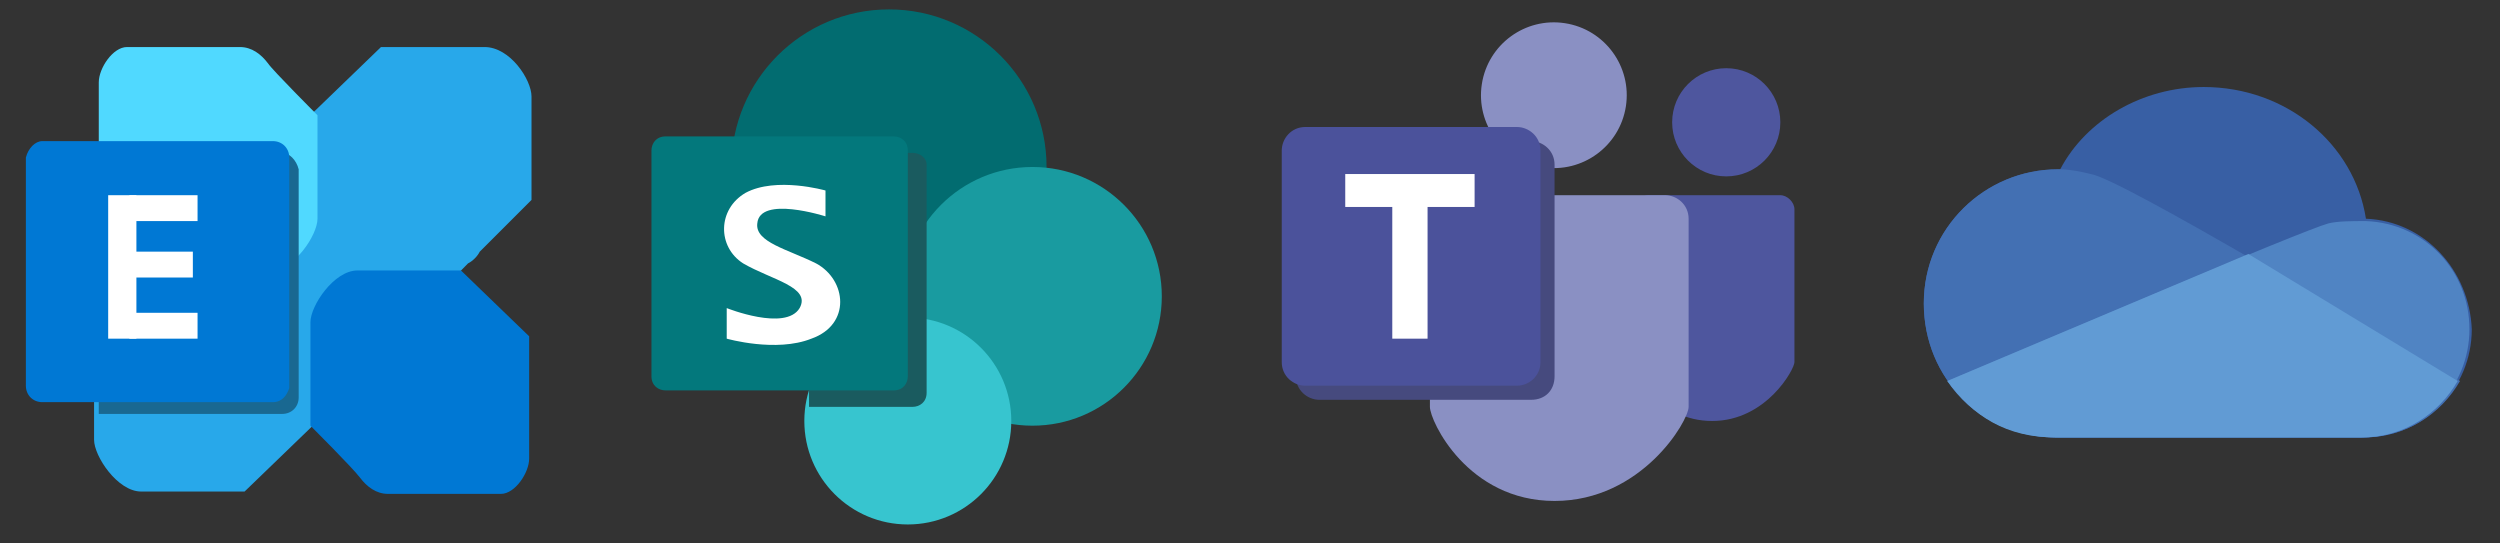 <?xml version="1.0" encoding="utf-8"?>
<!-- Generator: Adobe Illustrator 24.3.0, SVG Export Plug-In . SVG Version: 6.00 Build 0)  -->
<svg version="1.1" id="レイヤー_1" xmlns="http://www.w3.org/2000/svg" xmlns:xlink="http://www.w3.org/1999/xlink" x="0px"
	 y="0px" viewBox="0 0 106.3 23.1" style="enable-background:new 0 0 106.3 23.1;" xml:space="preserve">
<rect x="0" y="0" width="106.3" height="23.1" fill="#333333" stroke="none"/>
<style type="text/css">
	.st0{fill:#4E569E;}
	.st1{fill:#8A90C3;}
	.st2{fill:#464A7E;}
	.st3{fill:#4B529B;}
	.st4{fill:#FFFFFF;}
	.st5{fill:#385FA4;}
	.st6{fill:#4370B3;}
	.st7{fill:#5084C3;}
	.st8{fill:#619BD4;}
	.st9{fill:#026C70;}
	.st10{fill:#199BA0;}
	.st11{fill:#37C5CF;}
	.st12{fill:#1A5B5F;}
	.st13{fill:#03787C;}
	.st14{fill:#28A8EA;}
	.st15{fill:#0078D4;}
	.st16{fill:#50D9FF;}
	.st17{fill:#196891;}
</style>
<g>
	<g>
		<path class="st0" d="M72.8,17.9c-2.3,0-3.3-2.1-3.3-2.4V8.9c0-0.3,0.3-0.6,0.6-0.6h5.6c0.3,0,0.6,0.3,0.6,0.6v6.5
			C76.3,15.7,75.1,17.9,72.8,17.9z"/>
		<circle class="st0" cx="73.4" cy="5.2" r="2.3"/>
		<path class="st1" d="M66.1,21.3c-3.7,0-5.3-3.4-5.3-4v-8c0-0.5,0.4-1,1-1h9c0.5,0,1,0.4,1,1v8C71.8,17.9,69.8,21.3,66.1,21.3z"/>
		<ellipse transform="matrix(0.152 -0.988 0.988 0.152 52.071 68.748)" class="st1" cx="66.1" cy="4" rx="3.1" ry="3.1"/>
	</g>
	<g>
		<path class="st2" d="M65.1,17h-9c-0.5,0-1-0.4-1-1V7c0-0.5,0.4-1,1-1h9c0.5,0,1,0.4,1,1v9C66.1,16.6,65.7,17,65.1,17z"/>
		<path class="st3" d="M64.5,16.4h-9c-0.5,0-1-0.4-1-1v-9c0-0.5,0.4-1,1-1h9c0.5,0,1,0.4,1,1v9C65.5,16,65,16.4,64.5,16.4z"/>
		<rect x="57.2" y="7.4" class="st4" width="5.5" height="1.4"/>
		<rect x="59.2" y="8.3" class="st4" width="1.5" height="6.1"/>
	</g>
</g>
<g>
	<path class="st5" d="M100.6,9.3c-0.5-3.2-3.4-5.6-6.9-5.6c-2.6,0-5,1.4-6.1,3.5h-0.1c-3.1,0-5.7,2.5-5.7,5.7s2.5,5.7,5.7,5.7
		c0.2,0,0.3,0,0.5,0h12.2c0.1,0,0.2,0,0.3,0c2.6,0,4.6-2.1,4.6-4.6C105,11.5,103.1,9.4,100.6,9.3z"/>
	<path class="st6" d="M88.9,7.4c-0.4-0.1-0.9-0.2-1.3-0.2l0,0h-0.1c-3.1,0-5.7,2.5-5.7,5.7s2.5,5.7,5.7,5.7c0.2,0,0.3,0,0.5,0h12.2
		c0.1,0,0.2,0,0.3,0c1.8,0,3.3-1,4.1-2.4C101.3,14.3,90.2,7.6,88.9,7.4z"/>
	<path class="st7" d="M100.6,9.4C100.6,9.3,100.6,9.3,100.6,9.4c-0.6,0-1.2,0-1.6,0.1c-1.1,0.3-12.4,5.1-16.2,6.7
		c1,1.5,2.7,2.4,4.6,2.4c0.2,0,0.3,0,0.5,0h12.2c0.1,0,0.2,0,0.3,0c2.6,0,4.6-2.1,4.6-4.6S103.1,9.5,100.6,9.4z"/>
	<path class="st8" d="M95.6,10.8l-12.8,5.4c1.1,1.5,2.5,2.4,4.6,2.4c0.2,0,0.3,0,0.5,0h12.2c0.1,0,0.2,0,0.3,0c1.8,0,3.3-1,4.1-2.4
		L95.6,10.8z"/>
</g>
<g>
	<circle class="st9" cx="37.8" cy="7.1" r="6.7"/>
	<circle class="st10" cx="43.9" cy="12.6" r="5.5"/>
	<circle class="st11" cx="38.6" cy="17.9" r="4.4"/>
	<path class="st12" d="M38.8,6.5h-4.4v10.8h4.4c0.3,0,0.6-0.2,0.6-0.6V7C39.4,6.7,39.1,6.5,38.8,6.5z"/>
	<path class="st13" d="M38,16.6h-9.7c-0.3,0-0.6-0.2-0.6-0.6V6.4c0-0.3,0.2-0.6,0.6-0.6H38c0.3,0,0.6,0.2,0.6,0.6V16
		C38.6,16.3,38.4,16.6,38,16.6z"/>
	<path class="st4" d="M35.1,9.2V8.1c0,0-2.1-0.6-3.4,0.1c-1.2,0.7-1.2,2.3-0.1,3c1.2,0.7,2.9,1,2.4,1.9c-0.6,1-3.1,0-3.1,0v1.3
		c0,0,2.1,0.6,3.6,0c1.7-0.6,1.5-2.5,0.2-3.2c-1.2-0.6-2.6-0.9-2.5-1.7C32.3,8.3,35.1,9.2,35.1,9.2z"/>
</g>
<path class="st14" d="M20.6,2c-1.1,0-4.4,0-4.4,0l-2.9,2.8l-6.9,7.1c-0.1,0.1-0.1,0.1-0.2,0.2c-0.3,0.3-2.2,2.2-2.2,2.2s0,3.7,0,4.4
	c0,0.7,1,2.2,2,2.2c1.1,0,4.4,0,4.4,0l2.9-2.8c0,0,0-0.1,0-0.2l6.6-6.7c0.2-0.1,0.4-0.3,0.5-0.5c0.3-0.3,2.2-2.2,2.2-2.2
	s0-3.7,0-4.4S21.7,2,20.6,2z"/>
<path class="st15" d="M13.2,18.1c0,0,0-3.7,0-4.4c0-0.7,1-2.2,2-2.2s4.4,0,4.4,0l2.9,2.8c0,0,0,4.6,0,5.2c0,0.6-0.6,1.5-1.2,1.5
	c-0.6,0-4.3,0-4.8,0s-0.9-0.3-1.2-0.7S13.2,18.1,13.2,18.1z"/>
<path class="st16" d="M13.5,4.9c0,0,0,3.7,0,4.4c0,0.7-1,2.2-2,2.2s-4.4,0-4.4,0L4.2,8.7c0,0,0-4.6,0-5.2S4.8,2,5.4,2s4.3,0,4.8,0
	s0.9,0.3,1.2,0.7C11.6,3,13.5,4.9,13.5,4.9z"/>
<path class="st17" d="M12,6.5H4.2v11.1H12c0.4,0,0.7-0.3,0.7-0.7V7.2C12.6,6.8,12.3,6.5,12,6.5z"/>
<path class="st15" d="M11.6,17.1H1.8c-0.4,0-0.7-0.3-0.7-0.7V6.7C1.2,6.3,1.5,6,1.8,6h9.8c0.4,0,0.7,0.3,0.7,0.7v9.8
	C12.2,16.8,12,17.1,11.6,17.1z"/>
<g>
	<rect x="4.6" y="8.3" class="st4" width="1.2" height="6.1"/>
	<rect x="5.5" y="8.3" class="st4" width="2.9" height="1.1"/>
	<rect x="5.5" y="13.3" class="st4" width="2.9" height="1.1"/>
	<rect x="5.3" y="10.7" class="st4" width="2.9" height="1.1"/>
</g>
</svg>
